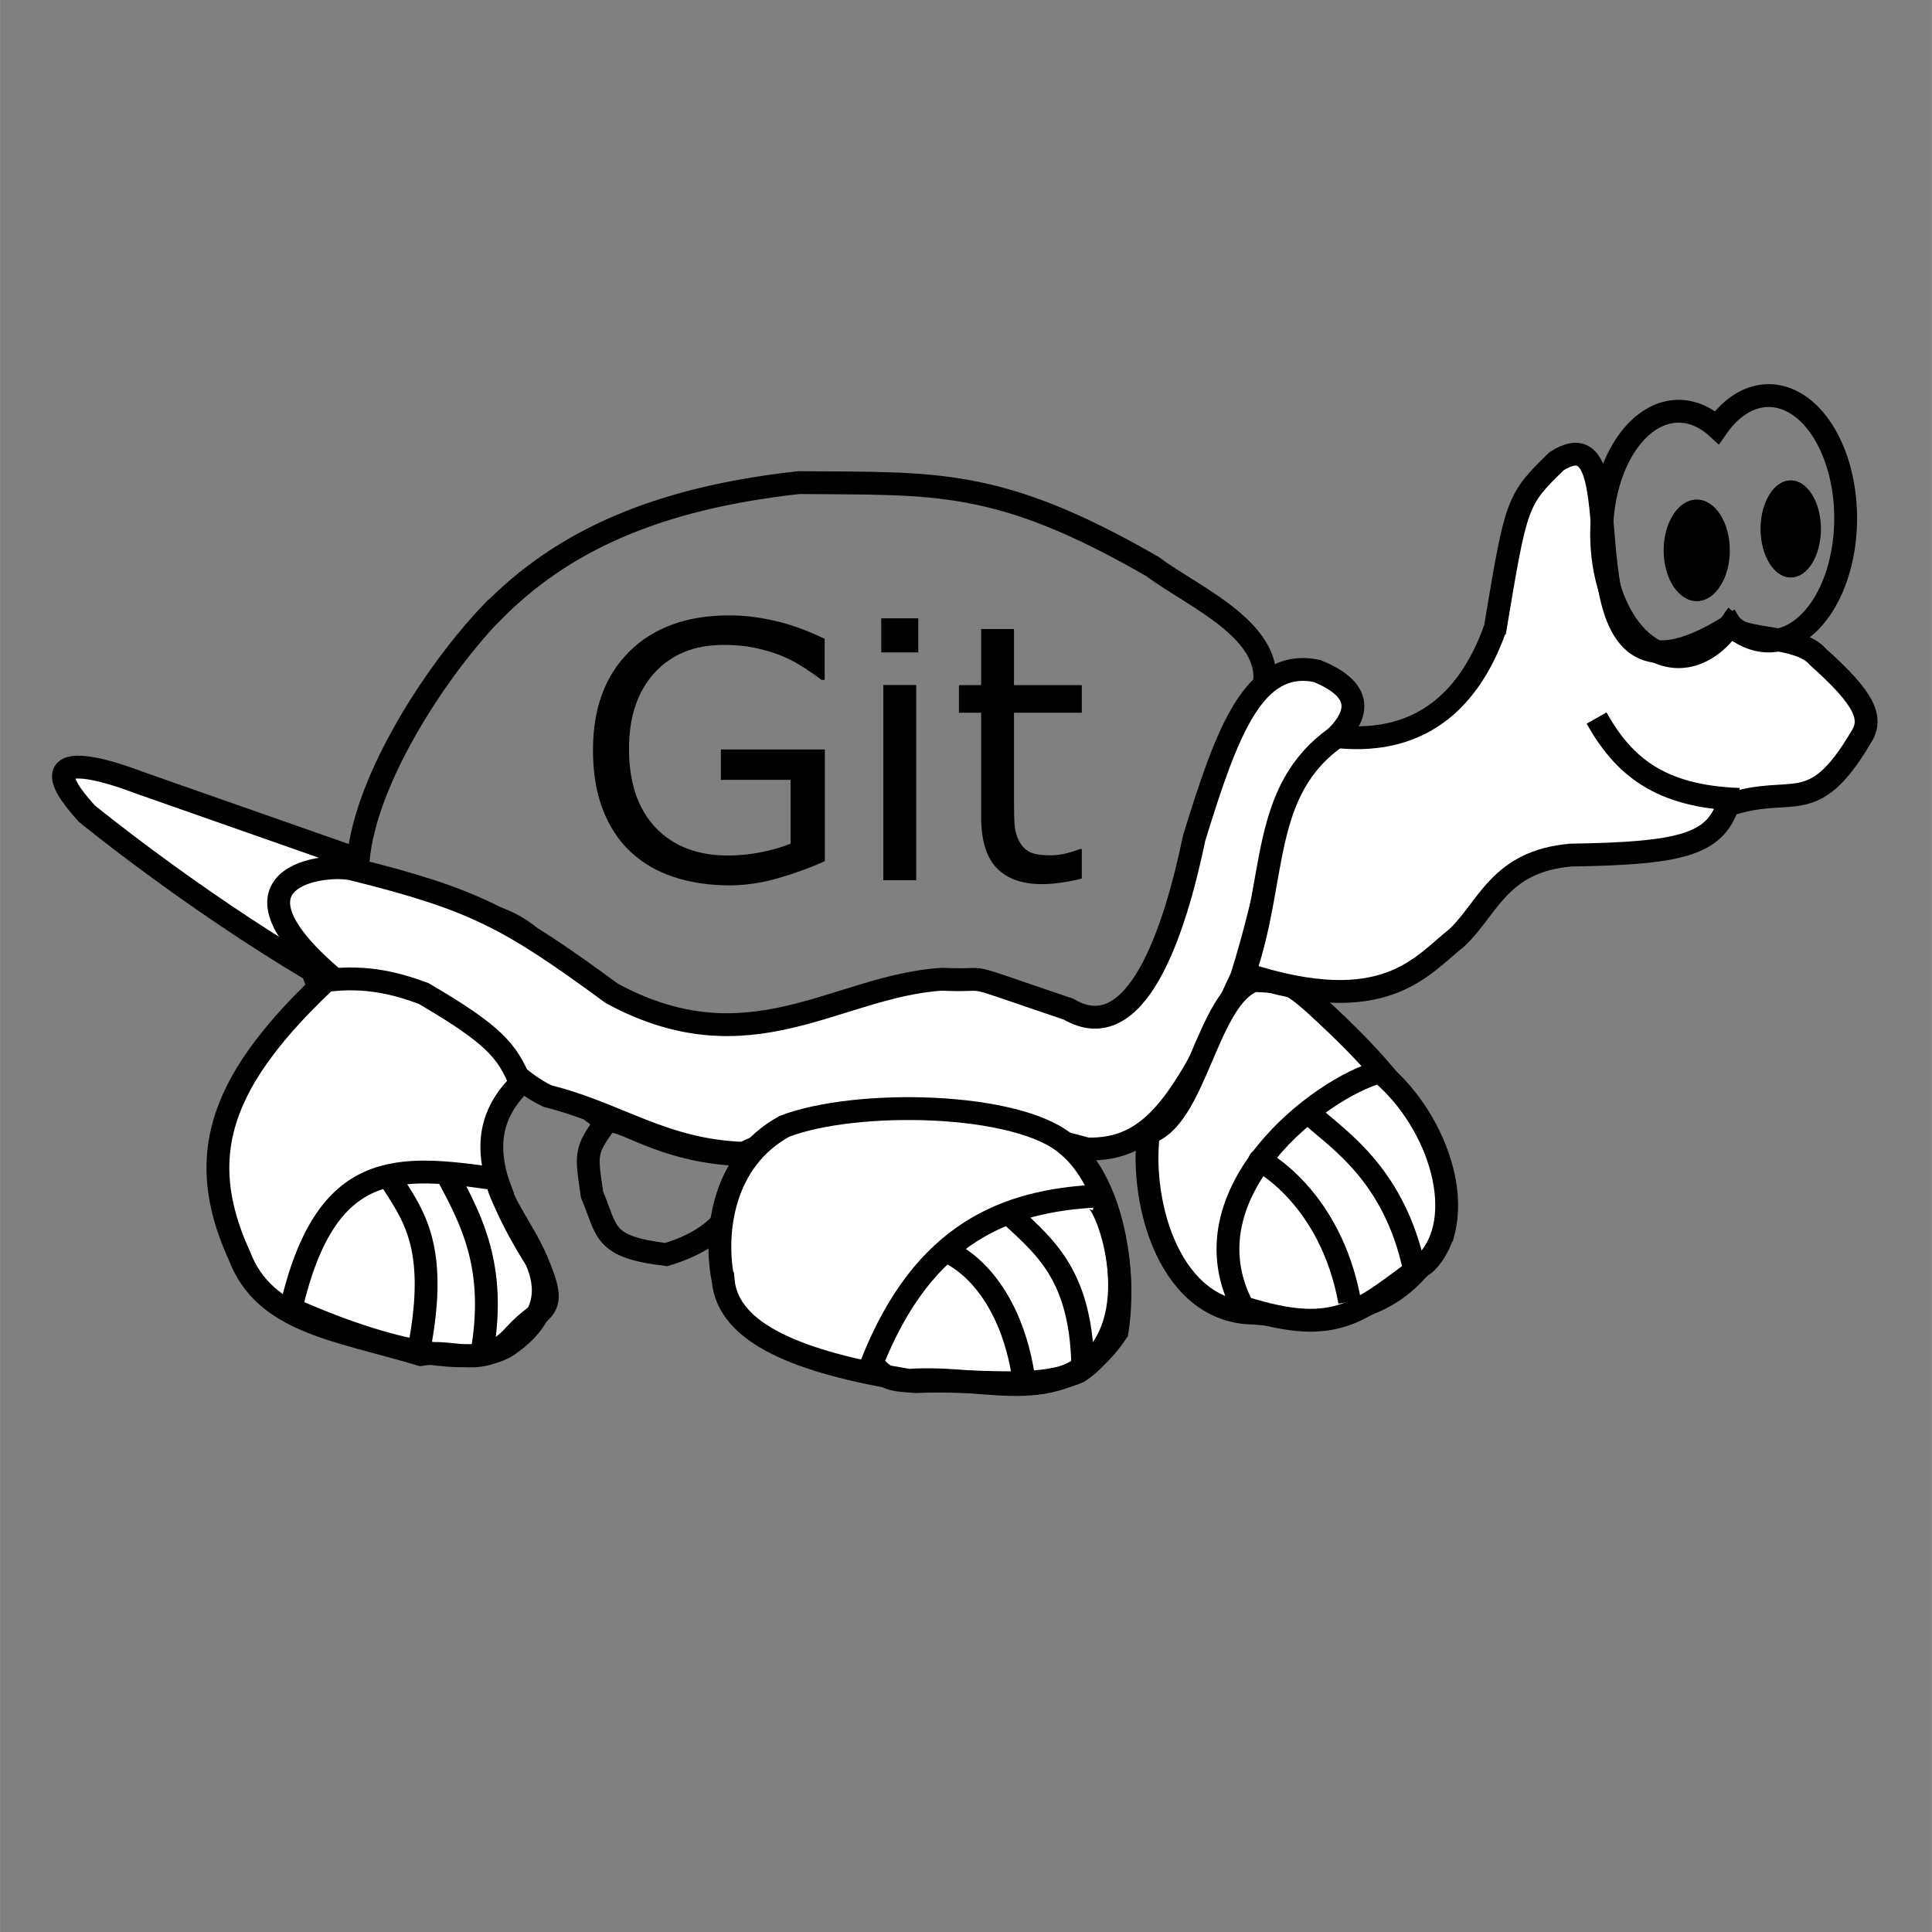 <?xml version="1.0" encoding="UTF-8" standalone="no"?>
<svg
   enable-background="new 0 0 243 134.1"
   xml:space="preserve"
   height="500"
   width="500"
   version="1.1"
   y="0px"
   x="0px"
   viewBox="0 0 500 500.023"
   id="svg70"
   sodipodi:docname="tortoisegit.svg"
   inkscape:version="1.1.1 (3bf5ae0d25, 2021-09-20)"
   xmlns:inkscape="http://www.inkscape.org/namespaces/inkscape"
   xmlns:sodipodi="http://sodipodi.sourceforge.net/DTD/sodipodi-0.dtd"
   xmlns="http://www.w3.org/2000/svg"
   xmlns:svg="http://www.w3.org/2000/svg"><rect x="0" y="0" width="500" height="500.023" fill="#808080" stroke="none"/><defs
     id="defs74" /><sodipodi:namedview
     id="namedview72"
     pagecolor="#ffffff"
     bordercolor="#666666"
     borderopacity="1.0"
     inkscape:pageshadow="2"
     inkscape:pageopacity="0.0"
     inkscape:pagecheckerboard="0"
     showgrid="false"
     inkscape:zoom="0.744375"
     inkscape:cx="-1043.157"
     inkscape:cy="-15.449202"
     inkscape:window-width="5104"
     inkscape:window-height="1353"
     inkscape:window-x="-7"
     inkscape:window-y="0"
     inkscape:window-maximized="0"
     inkscape:current-layer="svg70" /><g
     id="g2696"
     transform="matrix(1.181,0,0,1.181,13.435,99.415)"><path
       d="m 57.063,128.53 c -26.89,-15.95 -49.41,-34.4 -49.41,-34.4 -16.26,-17.82 11.26,-6.877 11.26,-6.877 l 47.22,16.57 -0.625,4.378 -13.76,5.944 5.314,14.39 z"
       fill="#ffffff"
       id="path2"
       style="fill-rule:evenodd;stroke:#000000;stroke-width:5.004px" /><path
       d="m 96.463,50.04 c 15.32,-15.64 35.97,-25.02 67.24,-28.46 29.71,0.31 43.47,-1.251 77.56,18.45 9.067,6.88 29.4,15.01 23.46,29.09 -9.382,18.45 -9.697,17.2 -14.39,34.08 -4.693,16.89 -0.941,15.32 -6.565,23.14 -10.01,10.63 -2.812,10.01 -15.64,15.64 -19.7,-8.131 -15.95,-6.565 -26.89,-8.131 -18.76,-1.561 -18.76,-2.192 -42.22,9.067 -15.64,2.502 -3.442,3.753 -19.39,1.876 -38.2,-18.77 -28.2,-24.72 -47.6,-29.41 -19.39,-4.69 -23.14,-0.62 -25.02,-9.38 0.63,-17.51 16.27,-42.22 29.4,-55.98 z"
       fill="#4b8eb4"
       id="path4"
       style="fill:none;fill-rule:evenodd;stroke:#000000;stroke-width:5.004px" /><path
       d="m 62.693,131.03 c 26.51,0.946 33.22,19.14 45.97,25.02 15.38,3.813 25.16,11.88 42.84,12.51 19.5,-9.382 48.43,-8.446 75.36,-0.941 14.28,0.31 21,-9.857 33.77,-37.53 6.83,-21.08 7.981,-40.38 18.45,-50.66 6.099,-4.964 10.49,-11.57 -1.876,-16.57 -13.77,-2.812 -19.6,12.93 -26.89,36.59 -4.333,20.87 -12.76,46.25 -27.52,37.53 -25.98,-8.741 -15.44,-5.944 -27.83,-6.565 -23.2,1.561 -42.01,19.47 -72.24,3.127 -22.4,-16.41 -29.93,-20.56 -56.66,-27.21 -5.92,-1.57 -31.6,1.36 -3.44,24.7 z"
       fill="#ffffff"
       id="path6"
       style="fill-rule:evenodd;stroke:#000000;stroke-width:5.004px" /><path
       d="m 60.033,130.72 c -1.841,1.841 -12.69,11.62 -18.61,22.52 -6.004,11.07 -7.325,22.57 -0.31,37.84 5.499,14.44 21.22,16.09 39.72,21.58 7.866,-1.316 13.61,3.588 20.64,-4.378 5.729,-6.355 9.937,-4.448 4.693,-16.26 -11.01,-17.57 -13.47,-28.94 -3.5,-38.79 -2.8,-7.2 -6.1,-10.83 -21.23,-19.7 -5.42,-1.99 -12.3,-4.04 -21.42,-2.82"
       fill="#ffffff"
       id="path8"
       style="fill-rule:evenodd;stroke:#000000;stroke-width:5.004px" /><path
       d="m 121.493,161.68 c -4.854,6.42 -4.378,7.255 -3.127,15.95 3.442,8.151 2.207,11.42 16.26,13.13 16.24,-4.929 16.42,-14.7 16.57,-21.89 -18.03,-0.625 -26.59,-8.696 -29.71,-7.195 z"
       fill-opacity="0.807"
       fill-rule="evenodd"
       stroke="#000000"
       stroke-width="5.004px"
       fill="#424242"
       id="path12"
       style="fill:none" /><path
       d="m 147.093,196.42 c 1.126,11.7 16.56,17.93 40.65,21.89 18.18,-1.236 33.78,7.165 45.66,-10.63 2.142,-13.26 -0.906,-32.83 -10.95,-40.97 -10.69,-9.382 -46.25,-10.08 -61.92,-4.063 -13.58,7.43 -15.54,23.23 -13.45,33.77 z"
       fill-rule="evenodd"
       stroke="#000000"
       stroke-width="5.004px"
       fill="#ffffff"
       id="path14" /><g
       stroke="#000000"
       stroke-width="5.004px"
       fill="none"
       id="g28"
       transform="translate(-0.207,87.42)"><path
         d="M 97.62,86.77 C 75.83,83.64 60.19,82.21 52.58,115.2 c 25.03,11.18 41.63,12.41 47.84,7.816 17.25,-12.15 -0.53,-25.17 -2.812,-36.28 z"
         id="path16" /><path
         d="m 229,90.52 c -19.7,1.056 -37.75,7.956 -49.1,36.59 3.142,3.723 4.243,3.688 9.697,4.063 12.79,-0.64 26.28,2.026 35.65,-2.192 15.98,-10.5 6.184,-37.43 3.442,-37.84"
         id="path18" /><path
         d="m 74.16,86.46 c 4.924,7.886 10.86,14.56 6.565,37.22"
         id="path20" /><path
         d="m 86.67,85.52 c 5.584,10.41 10.95,20.51 7.816,39.09"
         id="path22" /><path
         d="m 194.9,102.1 c 6.895,2.272 16.12,11.31 18.45,29.71"
         id="path24" /><path
         d="m 208.9,93.34 c 7.921,7.6 16.7,13.31 17.2,34.08"
         id="path26" /></g><path
       d="m 240.293,164.18 c -1.936,15.72 4.869,39.33 23.14,39.4 27.85,2.867 34.76,-7.1 41.28,-16.89 5.119,-18.71 -14.39,-38.47 -28.15,-50.98 -5.484,-4.894 -6.3,-4.693 -13.13,-5.004 -10.43,3.753 -12.74,30.57 -23.46,33.46"
       fill-rule="evenodd"
       fill="#ffffff"
       id="path30"
       style="stroke:#000000;stroke-width:5.004px" /><path
       d="m 260.993,202.32 c 21.15,6.76 25.71,0.56 40.03,-9.697 9.537,-9.537 3.422,-30.66 -10.01,-41.91 -12.88,3.382 -43.28,26.46 -30.02,51.6 z"
       fill-rule="evenodd"
       fill="#ffffff"
       id="path32"
       style="stroke:#000000;stroke-width:5.004px" /><path
       d="m 264.693,170.12 c -0.105,-0.105 15.47,7.786 19.7,30.96"
       fill="none"
       id="path34"
       style="stroke:#000000;stroke-width:5.004px" /><path
       d="m 276.593,160.74 c 5.469,4.914 17.53,12.71 21.89,32.83"
       fill="none"
       id="path36"
       style="stroke:#000000;stroke-width:5.004px" /><path
       d="m 316.293,53.48 c 4.638,-27.73 4.673,-28.06 13.45,-36.59 20.49,-13.1 -4.178,62.81 38.15,35.97 2.076,3.498 14.89,1.941 19.07,6.88 10.57,9.417 12.2,13.61 9.382,17.82 -10.63,17.94 -14.85,9.842 -29.08,14.7 -2.977,8.606 -10.12,10.58 -34.4,10.95 -15.75,1.356 -18.08,11.63 -25.02,18.14 -7.641,5.974 -15.72,17.95 -46.59,7.816 7.255,-20.63 3.347,-40.04 20.32,-51.91 19.48,2.035 29.6,-9.355 34.71,-23.77 z"
       fill-rule="evenodd"
       fill="#ffffff"
       id="path38"
       style="stroke:#000000;stroke-width:5.004px" /><path
       d="m 338.493,73.18 c 5.914,10.5 13.79,17.2 31.27,17.82"
       fill="none"
       id="path40"
       style="stroke:#000000;stroke-width:5.004px" /><path
       id="ellipse42"
       style="fill:none;stroke:#000000;stroke-width:5.004px"
       d="m 376.194,2.51 a 16.89,26.89 0 0 0 -11.315,6.996 16.89,26.89 0 0 0 -8.385,-3.557 16.89,26.89 0 0 0 -16.891,26.89 16.89,26.89 0 0 0 16.891,26.89 16.89,26.89 0 0 0 11.313,-6.996 16.89,26.89 0 0 0 8.387,3.557 16.89,26.89 0 0 0 16.889,-26.89 16.89,26.89 0 0 0 -16.889,-26.89 z" /><g
       id="g56"
       transform="translate(-0.207,87.42)"><ellipse
         rx="7.195"
         ry="11.1"
         cy="-50.99"
         cx="360.6"
         id="ellipse48" /><ellipse
         rx="6.57"
         ry="10.63"
         cy="-55.68"
         cx="381.3"
         id="ellipse50" /><ellipse
         rx="7.205"
         ry="11.11"
         cy="-50.99"
         cx="360.7"
         id="ellipse52" /><ellipse
         rx="6.555"
         ry="10.61"
         cy="-55.69"
         cx="381.2"
         id="ellipse54" /></g><g
       transform="translate(-0.207,87.42)"
       id="g68"><g
         transform="matrix(1.651,0,0,1.651,-0.135,-87.39)"
         id="g66"><path
           d="m 102.8,63.29 q -2.83,1.299 -6.193,2.273 -3.34,0.951 -6.471,0.951 -4.036,0 -7.399,-1.113 -3.363,-1.113 -5.729,-3.34 -2.389,-2.25 -3.688,-5.613 -1.299,-3.386 -1.299,-7.909 0,-8.28 4.824,-13.06 4.847,-4.801 13.29,-4.801 2.946,0 6.007,0.719 3.085,0.696 6.633,2.389 v 5.45 h -0.417 q -0.719,-0.557 -2.087,-1.461 -1.368,-0.904 -2.69,-1.508 -1.6,-0.719 -3.641,-1.183 -2.018,-0.487 -4.592,-0.487 -5.798,0 -9.185,3.734 -3.363,3.711 -3.363,10.07 0,6.703 3.525,10.44 3.525,3.711 9.602,3.711 2.227,0 4.43,-0.441 2.227,-0.441 3.896,-1.136 v -8.466 h -9.254 v -4.036 h 13.8 v 14.82 z"
           id="path60" /><path
           d="m 115.2,35.59 h -4.917 v -4.523 h 4.917 z m -0.278,30.24 h -4.36 V 39.92 h 4.36 z"
           id="path62" /><path
           d="m 136.9,65.61 q -1.229,0.325 -2.69,0.533 -1.438,0.209 -2.574,0.209 -3.966,0 -6.03,-2.134 -2.064,-2.134 -2.064,-6.842 v -13.78 h -2.946 v -3.665 h 2.946 v -7.445 h 4.36 v 7.445 h 8.999 v 3.665 h -8.999 v 11.81 q 0,2.041 0.093,3.201 0.093,1.136 0.649,2.134 0.51,0.928 1.392,1.368 0.904,0.417 2.737,0.417 1.067,0 2.227,-0.301 1.16,-0.325 1.67,-0.533 h 0.232 v 3.92 z"
           id="path64" /></g></g></g></svg>
